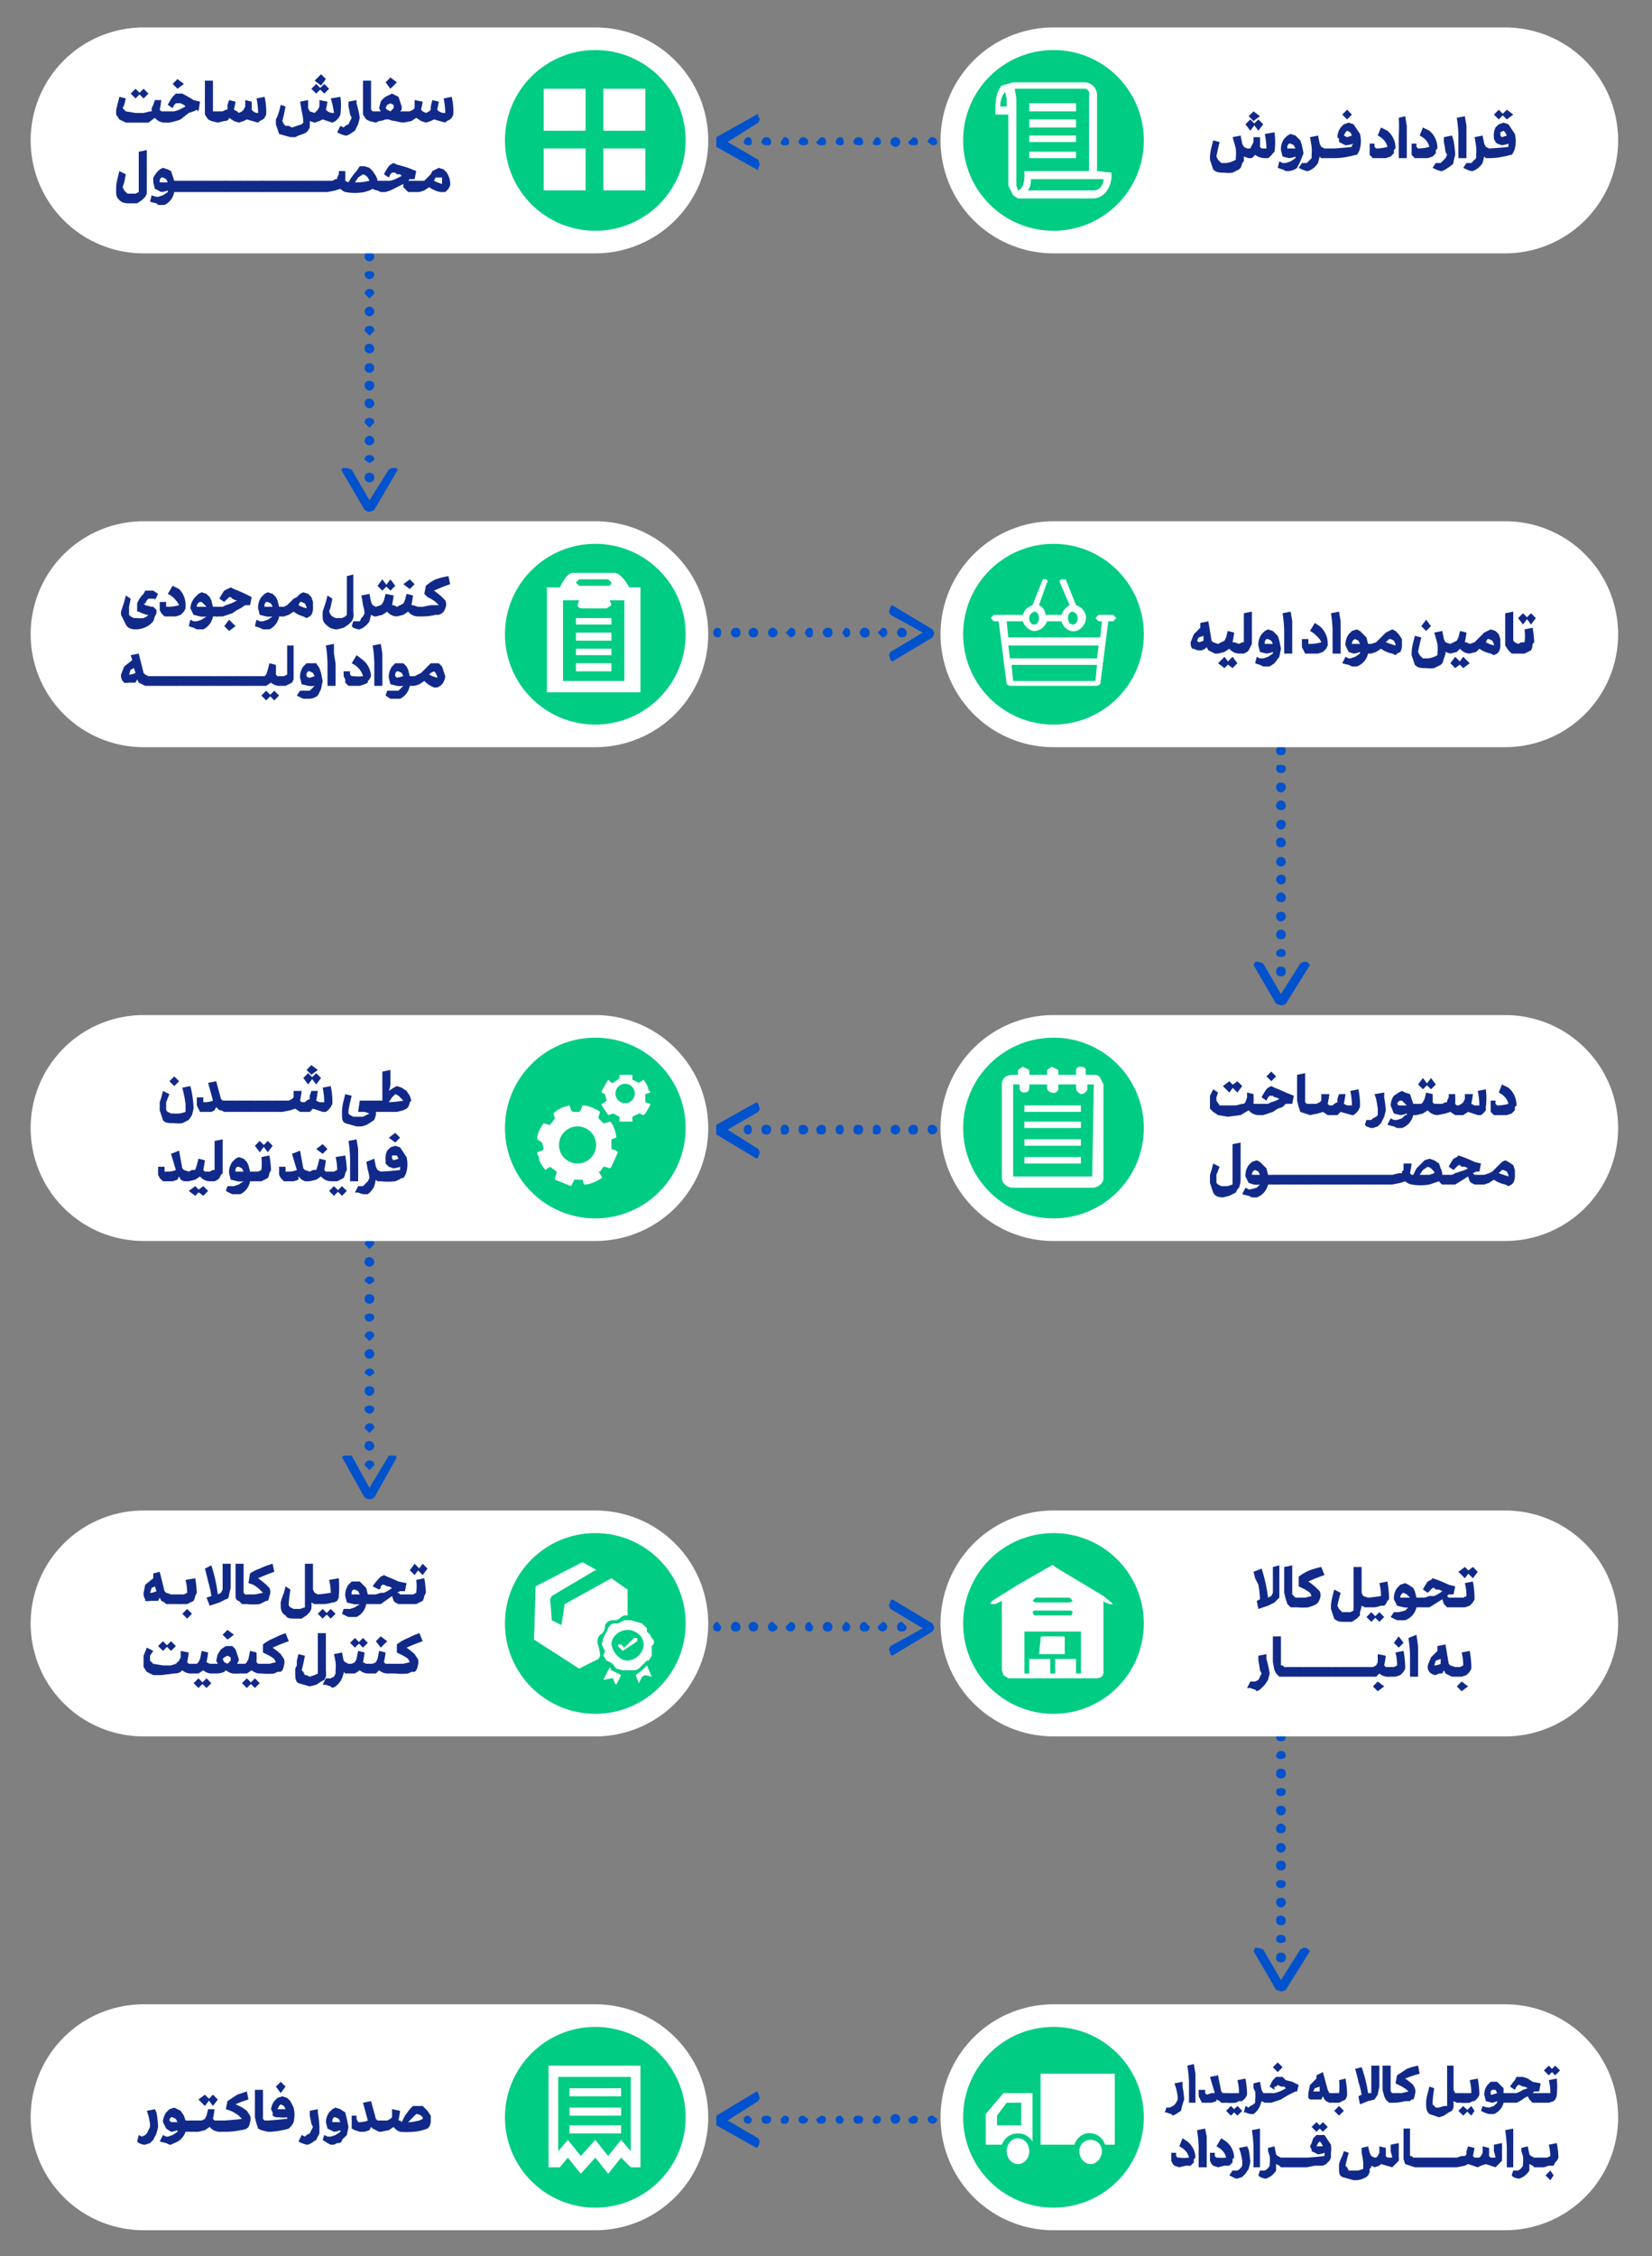 <svg xmlns="http://www.w3.org/2000/svg" xmlns:xlink="http://www.w3.org/1999/xlink" xml:space="preserve" x="0" y="0" version="1.1" viewBox="0 0 10240 13980">
  <rect x="0" y="0" width="10240" height="13980" fill="#808080" stroke="none"/>
  <path d="M2320 2960c0 20-20 30-30 30s-30-10-30-30 10-30 30-30 30 10 30 30zm0-110-30 20-30-20c0-20 10-30 30-30s30 10 30 30zm0-120c0 20-20 30-30 30s-30-10-30-30c0-10 10-30 30-30s30 20 30 30zm0-110-30 30-30-30c0-20 10-30 30-30s30 10 30 30zm0-120c0 20-20 30-30 30s-30-10-30-30 10-30 30-30 30 20 30 30zm0-110c0 20-20 30-30 30s-30-10-30-30 10-30 30-30 30 10 30 30" fill="#0052cc"/>
  <circle fill="#0052cc" cx="2290" cy="2280" r="30"/>
  <path d="M2320 2160c0 20-20 30-30 30s-30-10-30-30 10-30 30-30 30 20 30 30zm0-110-30 30-30-30c0-20 10-30 30-30s30 10 30 30zm0-120c0 20-20 30-30 30s-30-10-30-30c0-10 10-30 30-30s30 20 30 30zm0-110-30 30-30-30c0-10 10-30 30-30s30 10 30 30zm0-120c0 20-20 30-30 30s-30-10-30-30c0-10 10-20 30-20s30 10 30 20zm0-110c0 20-20 30-30 30s-30-10-30-30 10-30 30-30 30 20 30 30zm0 7490-30 30-30-30c0-10 10-30 30-30s30 10 30 30zm0-120c0 20-20 30-30 30s-30-10-30-30 10-30 30-30 30 20 30 30zm0-110-30 30-30-30c0-10 10-30 30-30s30 10 30 30zm0-120c0 20-20 30-30 30s-30-10-30-30c0-10 10-20 30-20s30 10 30 20zm0-110c0 20-20 30-30 30s-30-10-30-30 10-30 30-30 30 10 30 30zm0-110-30 20-30-20c0-10 10-30 30-30s30 10 30 30" fill="#0052cc"/>
  <circle fill="#0052cc" cx="2290" cy="8390" r="30"/>
  <path d="m2320 8280-30 30-30-30c0-10 10-30 30-30s30 10 30 30zm0-120c0 20-20 30-30 30s-30-10-30-30c0-10 10-20 30-20s30 10 30 20zm0-110c0 20-20 30-30 30s-30-10-30-30 10-30 30-30 30 10 30 30zm0-110-30 20-30-20c0-10 10-30 30-30s30 10 30 30zm0-120c0 20-20 30-30 30s-30-10-30-30 10-30 30-30 30 20 30 30zm0-110-30 30-30-30c0-10 10-30 30-30s30 10 30 30zm5650-1690c0 20-10 30-30 30s-30-10-30-30 10-30 30-30 30 10 30 30zm0-110c0 10-10 20-30 20s-30-10-30-20 10-30 30-30 30 10 30 30zm0-120c0 20-10 30-30 30s-30-10-30-30c0-10 10-30 30-30s30 20 30 30zm0-110c0 10-10 30-30 30s-30-20-30-30c0-20 10-30 30-30s30 10 30 30zm0-120c0 20-10 30-30 30s-30-10-30-30c0-10 10-30 30-30s30 20 30 30zm0-110c0 20-10 30-30 30s-30-20-30-30 10-30 30-30 30 10 30 30" fill="#0052cc"/>
  <circle fill="#0052cc" cx="7940" cy="5340" r="30"/>
  <path d="M7970 5220c0 20-10 30-30 30s-30-10-30-30 10-30 30-30 30 20 30 30zm0-110c0 10-10 30-30 30s-30-20-30-30 10-30 30-30 30 10 30 30zm0-120c0 20-10 30-30 30s-30-10-30-30c0-10 10-30 30-30s30 20 30 30zm0-110c0 10-10 30-30 30s-30-20-30-30c0-20 10-30 30-30s30 10 30 30zm0-120c0 20-10 30-30 30s-30-10-30-30 10-20 30-20 30 10 30 20zm0-110c0 20-10 30-30 30s-30-10-30-30c0-10 10-30 30-30s30 20 30 30zm0 7480c0 20-10 30-30 30s-30-10-30-30 10-30 30-30 30 10 30 30zm0-110c0 10-10 20-30 20s-30-10-30-20c0-20 10-30 30-30s30 10 30 30zm0-120c0 20-10 30-30 30s-30-10-30-30 10-30 30-30 30 20 30 30zm0-110c0 10-10 30-30 30s-30-20-30-30c0-20 10-30 30-30s30 10 30 30zm0-120c0 20-10 30-30 30s-30-10-30-30c0-10 10-20 30-20s30 10 30 20zm0-110c0 20-10 30-30 30s-30-10-30-30 10-30 30-30 30 10 30 30" fill="#0052cc"/>
  <circle fill="#0052cc" cx="7940" cy="11450" r="30"/>
  <path d="M7970 11330c0 20-10 30-30 30s-30-10-30-30c0-10 10-30 30-30s30 20 30 30zm0-110c0 10-10 30-30 30s-30-20-30-30c0-20 10-30 30-30s30 10 30 30zm0-120c0 20-10 30-30 30s-30-10-30-30c0-10 10-20 30-20s30 10 30 20zm0-110c0 20-10 30-30 30s-30-10-30-30 10-30 30-30 30 10 30 30zm0-110c0 10-10 20-30 20s-30-10-30-20 10-30 30-30 30 10 30 30zm0-120c0 20-10 30-30 30s-30-10-30-30c0-10 10-30 30-30s30 20 30 30zM4860 850c20 0 30 10 30 30s-10 20-30 20l-20-20 20-30zm-110 0c20 0 30 10 30 30s-10 20-30 20-30-10-30-20 10-30 30-30zm-110 0c10 0 20 10 20 30s-10 20-20 20c-20 0-30-10-30-20s10-30 30-30zm1140 0c10 0 30 10 30 30s-20 20-30 20l-30-20c0-10 10-30 30-30zm-120 0c20 0 30 10 30 30s-10 20-30 20-30-10-30-20l30-30" fill="#0052cc"/>
  <circle fill="#0052cc" cx="5550" cy="880" r="30"/>
  <path d="M5430 850c20 0 30 10 30 30s-10 20-30 20-20-10-20-20l20-30zm-110 0c20 0 30 10 30 30s-10 20-30 20-30-10-30-20 10-30 30-30zm-110 0c10 0 20 10 20 30s-10 20-20 20c-20 0-30-10-30-20s10-30 30-30zm-120 0c20 0 30 10 30 30s-10 20-30 20-30-10-30-20l30-30zm-110 0c10 0 30 10 30 30s-20 20-30 20c-20 0-30-10-30-20s10-30 30-30zm-120 0c20 0 30 10 30 30s-10 20-30 20-20-10-20-20l20-30zm0 6120c20 0 30 10 30 30s-10 30-30 30c-10 0-20-10-20-30s10-30 20-30zm-110 0c20 0 30 10 30 30s-10 30-30 30-30-10-30-30 10-30 30-30zm-110 0c10 0 20 10 20 30s-10 30-20 30c-20 0-30-10-30-30s10-30 30-30zm1140 0c10 0 30 10 30 30s-20 30-30 30-30-10-30-30 10-30 30-30zm-120 0c20 0 30 10 30 30s-10 30-30 30-30-10-30-30 20-30 30-30" fill="#0052cc"/>
  <circle fill="#0052cc" cx="5550" cy="7000" r="30"/>
  <path d="M5430 6970c20 0 30 10 30 30s-10 30-30 30-20-10-20-30 10-30 20-30zm-110 0c20 0 30 10 30 30s-10 30-30 30-30-10-30-30 10-30 30-30zm-110 0c10 0 20 10 20 30s-10 30-20 30c-20 0-30-10-30-30s10-30 30-30zm-120 0c20 0 30 10 30 30s-10 30-30 30-30-10-30-30 20-30 30-30zm-110 0c10 0 30 10 30 30s-20 30-30 30c-20 0-30-10-30-30s10-30 30-30zm-120 0c20 0 30 10 30 30s-10 30-30 30-20-10-20-30 10-30 20-30zm0 6140c20 0 30 10 30 20 0 20-10 30-30 30-10 0-20-10-20-30l20-20zm-110 0c20 0 30 10 30 20 0 20-10 30-30 30s-30-10-30-30c0-10 10-20 30-20zm-110 0 20 20c0 20-10 30-20 30-20 0-30-10-30-30 0-10 10-20 30-20zm1140 0 30 20c0 20-20 30-30 30s-30-10-30-30c0-10 10-20 30-20zm-120 0c20 0 30 10 30 20 0 20-10 30-30 30s-30-10-30-30l30-20" fill="#0052cc"/>
  <circle fill="#0052cc" cx="5550" cy="13130" r="30"/>
  <path d="M5430 13110c20 0 30 10 30 20 0 20-10 30-30 30s-20-10-20-30l20-20zm-110 0c20 0 30 10 30 20 0 20-10 30-30 30s-30-10-30-30c0-10 10-20 30-20zm-110 0 20 20c0 20-10 30-20 30-20 0-30-10-30-30 0-10 10-20 30-20zm-120 0c20 0 30 10 30 20 0 20-10 30-30 30s-30-10-30-30l30-20zm-110 0 30 20c0 20-20 30-30 30-20 0-30-10-30-30 0-10 10-20 30-20zm-120 0c20 0 30 10 30 20 0 20-10 30-30 30s-20-10-20-30l20-20zm500-9220c-20 0-30 20-30 30s10 30 30 30 30-10 30-30-20-30-30-30zm110 0-30 30 30 30c10 0 30-10 30-30s-10-30-30-30zm120 0c-20 0-30 20-30 30s10 30 30 30 30-10 30-30-20-30-30-30zm-1140 0c-20 0-30 20-30 30s10 30 30 30c10 0 20-10 20-30s-10-30-20-30zm110 0c-20 0-30 20-30 30s10 30 30 30 30-10 30-30-10-30-30-30" fill="#0052cc"/>
  <circle fill="#0052cc" cx="4670" cy="3920" r="30"/>
  <path d="M4790 3890c-20 0-30 20-30 30s10 30 30 30c10 0 30-10 30-30s-20-30-30-30zm110 0-30 30 30 30c10 0 30-10 30-30s-10-30-30-30zm120 0c-20 0-30 20-30 30s10 30 30 30c10 0 20-10 20-30s-10-30-20-30zm110 0c-20 0-30 20-30 30s10 30 30 30 30-10 30-30-10-30-30-30zm110 0-20 30 20 30c20 0 30-10 30-30s-10-30-30-30zm120 0c-20 0-30 20-30 30s10 30 30 30c10 0 30-10 30-30s-20-30-30-30zm0 6160c-20 0-30 20-30 30 0 20 10 30 30 30s30-10 30-30l-30-30zm110 0-30 30c0 20 20 30 30 30s30-10 30-30c0-10-10-30-30-30zm120 0c-20 0-30 20-30 30 0 20 10 30 30 30s30-10 30-30l-30-30zm-1140 0c-20 0-30 20-30 30 0 20 10 30 30 30 10 0 20-10 20-30l-20-30zm110 0c-20 0-30 20-30 30 0 20 10 30 30 30s30-10 30-30c0-10-10-30-30-30" fill="#0052cc"/>
  <circle fill="#0052cc" cx="4670" cy="10080" r="30"/>
  <path d="M4790 10050c-20 0-30 20-30 30 0 20 10 30 30 30 10 0 30-10 30-30l-30-30zm110 0-30 30c0 20 20 30 30 30s30-10 30-30c0-10-10-30-30-30zm120 0c-20 0-30 20-30 30 0 20 10 30 30 30 10 0 20-10 20-30l-20-30zm110 0c-20 0-30 20-30 30 0 20 10 30 30 30s30-10 30-30c0-10-10-30-30-30zm110 0-20 30c0 20 10 30 20 30 20 0 30-10 30-30 0-10-10-30-30-30zm120 0c-20 0-30 20-30 30 0 20 10 30 30 30 10 0 30-10 30-30l-30-30" fill="#0052cc"/>
  <path d="M9330 170H6530a700 700 0 10 0 1400h2800a700 700 0 10 0-1400" fill="#fff"/>
  <circle fill="#00cc83" cx="6530" cy="870" r="560"/>
  <path d="M890 170h2800a700 700 0 11 0 1400H890a700 700 0 11 0-1400" fill="#fff"/>
  <circle fill="#00cc83" cx="3690" cy="870" r="560"/>
  <path d="M9330 6290H6530a700 700 0 10 0 1400h2800a700 700 0 10 0-1400" fill="#fff"/>
  <circle fill="#00cc83" cx="6530" cy="6990" r="560"/>
  <path d="M890 6290h2800a700 700 0 11 0 1400H890a700 700 0 11 0-1400" fill="#fff"/>
  <circle fill="#00cc83" cx="3690" cy="6990" r="560"/>
  <path d="M890 3230h2800a700 700 0 11 0 1400H890a700 700 0 11 0-1400" fill="#fff"/>
  <circle fill="#00cc83" cx="3690" cy="3930" r="560"/>
  <path d="M9330 3230H6530a700 700 0 10 0 1400h2800a700 700 0 10 0-1400" fill="#fff"/>
  <circle fill="#00cc83" cx="6530" cy="3930" r="560"/>
  <path d="M890 9360h2800a700 700 0 11 0 1400H890a700 700 0 11 0-1400" fill="#fff"/>
  <circle fill="#00cc83" cx="3690" cy="10060" r="560"/>
  <path d="M9330 9360H6530a700 700 0 10 0 1400h2800a700 700 0 10 0-1400" fill="#fff"/>
  <circle fill="#00cc83" cx="6530" cy="10060" r="560"/>
  <path d="M890 12420h2800a700 700 0 11 0 1400H890a700 700 0 11 0-1400" fill="#fff"/>
  <circle fill="#00cc83" cx="3690" cy="13120" r="560"/>
  <path d="M9330 12420H6530a700 700 0 10 0 1400h2800a700 700 0 10 0-1400" fill="#fff"/>
  <circle fill="#00cc83" cx="6530" cy="13120" r="560"/>
  <path d="M6800 1060V590c0-40-30-80-80-80h-440l-70 20c-30 30-40 80-40 150v30h80v440l30 60 30 20h460c90 0 120-90 120-140v-20l-90-10" fill="#fff"/>
  <path d="M6780 1180h-410c20-20 20-50 20-70h450c0 30-20 70-60 70" fill="#00cc83"/>
  <path d="M6350 1090c0 70-30 90-40 90l-10-30V610l-10-60h430a30 30 0 01 30 40v470h-400v30" fill="#00cc83"/>
  <path d="M6380 640h290v50h-290v-50zm0 100h290v50h-290v-50zm0 100h290v40h-290v-40zm0 100h290v40h-290v-40" fill="#fff"/>
  <path d="M6200 660c0-50 20-80 30-90l10 40v50h-40" fill="#00cc83"/>
  <path d="M3370 550h260v260h-260zm370 0h260v260h-260zm-370 370h260v260h-260zm370 0h260v260h-260" fill="#fff"/>
  <defs>
    <path d="M6140 3590h790v670h-790" id="a"/>
  </defs>
  <clipPath id="b">
    <use xlink:href="#a" overflow="visible"/>
  </clipPath>
  <g clip-path="url(#b)">
    <path d="m6280 4220-10-100h530l-10 100h-510zm-30-220h560l-10 80h-540l-10-80zm160-210c20 0 30 20 30 40s-10 40-30 40-30-20-30-40 10-30 30-40zm240 0c20 10 30 20 30 40s-10 40-30 40-30-20-30-40 10-40 30-40zm250 20h-90l-20 20 20 20h20l-10 100h-570l-10-100h100c10 30 40 60 70 60 40 0 70-30 80-60h90c10 40 50 70 90 60s70-60 60-100c-10-30-30-50-60-60l-60-150c0-10-10-20-30-10s-10 10-10 20l60 140c-20 10-40 30-50 60h-100c0-30-20-50-40-60l50-140c10-10 0-20-10-20-10-10-20 0-20 10l-60 150c-30 10-50 30-60 60h-180l-20 20 20 20h30l50 390 20 10h540l20-10 50-390h30l20-20-20-20" fill="#fff"/>
  </g>
  <path d="M6920 12850h-470v440h210c20-60 80-90 140-60 20 10 40 30 50 60h60v-440h10zm-740 260 60-80h90v140h-150v-60zm130 110c40 0 70 20 90 50v-300h-180l-110 130v190h100c20-50 60-70 100-70" fill="#fff"/>
  <ellipse fill="#fff" cx="6310" cy="13330" rx="70" ry="80"/>
  <path d="M6830 13330c0 40-30 80-70 80s-70-40-70-80 30-70 70-70 70 30 70 70zm-2860 100v-630h-570v630h70l50-60 80 100 90-100 80 100 80-100 60 60h60zm-120-170-80 100-80-100-90 100-80-100-60 70v-460h450v460l-60-70" fill="#fff"/>
  <path d="M3530 12940h320v50h-320zm0 120h320v50h-320zm0 110h320v50h-320zm370-9530c-20-40-60-90-90-90h-260c-30 0-60 50-80 90h-80v650h580v-650h-70zm-310-50h180l20 20a20 20 0 01-20 20h-180l-20-20 20-20zm280 630h-380v-500h100l-10 30c0 10 10 20 30 20h150l30-20-10-30h90v500" fill="#fff"/>
  <path d="M3570 3830h220v40h-220v-40zm0 90h220v50h-220v-50zm0 100h220v40h-220v-40zm0 90h220v50h-220v-50" fill="#fff"/>
  <path d="m7700 890 10 20 20 10h20l10-20 10-20v-30h40a740 740 0 01 0 60l10 10h30a480 480 0 00-10-90l60-10a430 430 0 01 0 120l-10 10a110 110 0 01-30 30h-10c-20 0-40 0-70-20l-20 20h-20l-30-10a240 240 0 01 0 30l-10 10a120 120 0 01-10 30l-10 10-20 10-20 10a190 190 0 01-50 0c-30 0-50 0-70-20l-20-60v-20a320 320 0 01 10-60l10-40 40 10a1410 1410 0 00-20 90l10 20 10 10 10 10h30a150 150 0 00 60-20s0-10 0-10a290 290 0 00 0-60 1300 1300 0 00-20-70l50-10 10 50zm80-120-30 40-30-40 30-30 30 30zm30-50-40 30-30-30 30-30 40 30zm20 50-30 40-30-40 30-30 30 30zm100 230 20 10h20l30-10 30-20v-10a140 140 0 01-40 10l-40-10-10-40a110 110 0 01 20-70l20-20 20-10 30 10 30 30 10 30 10 50-20 50-20 40a90 90 0 01-60 20h-10l-20-10a440 440 0 01-30-10l10-40zm60-80h40l-10-20-20-10h-10a30 30 0 00-10 30s10 0 10 0zm220 60h-20l-10-10-10 40a130 130 0 01-40 40l-20 10h-10a250 250 0 01-30-10l-20-10 20-30h30l20-20 10-10v-20a240 240 0 00 0-50 790 790 0 00-10-60l50-10 10 50 10 20 20 10v60" fill="#112a89"/>
  <path d="M8270 920v60h-60l-10-30 10-30h60" fill="#112a89"/>
  <path d="M8390 890a170 170 0 01-50 10l-20-10-20-10v-20l-10-10a110 110 0 01 20-60l20-20 30-10 30 10 20 30 20 30a190 190 0 01 0 90 100 100 0 01-20 40h-10a230 230 0 01-40 10 420 420 0 01-90 10l-10-30 10-30a1720 1720 0 00 110-10v-10l10-10zm-10-180-30 30-30-30 30-30 30 30zm-30 100-10 10-10 20 20 10 30-10-10-20-20-10zm250 0a140 140 0 01 50 110l-10 10v20l-10 10-10 10-30 10h-80l-20-20v-70h30v20l10 10h10a270 270 0 00 60-10 100 100 0 00-20-40 130 130 0 00-40-30l20-50 40 20zm110-90 10 60v200h-50V840a790 790 0 00 0-110l40-10zm150 90a140 140 0 01 50 110l-10 10v20l-10 10-10 10-30 10h-80l-20-20v-70h30v20l10 10h10a270 270 0 00 60-10 100 100 0 00-20-40 130 130 0 00-40-30l20-50 40 20zm150 60a660 660 0 01 10 90l-10 40c0 20-10 20-20 30l-30 20-20 10h-10a250 250 0 01-30-10l-20-10 20-30h30l20-20 10-10 10-20-10-20a860 860 0 00-10-60v-30l50-10 10 30zm70-150 10 60v200h-50V840a790 790 0 00-10-110l50-10zm150 260h-20l-10-10-10 40a130 130 0 01-40 40l-20 10h-10a250 250 0 01-30-10l-20-10 20-30h30l20-20 10-10v-20a240 240 0 00 0-50 790 790 0 00-10-60l50-10 10 50 10 20 20 10v60" fill="#112a89"/>
  <path d="M9350 890a170 170 0 01-40 10l-30-10-10-10-10-20v-10a110 110 0 01 10-60l20-20 30-10 30 10 20 30 20 30a190 190 0 01 0 90 100 100 0 01-20 40h-10a230 230 0 01-40 10 420 420 0 01-90 10l-10-30 10-30a1720 1720 0 00 120-10v-20zm-30-180-30 30-30-30 30-30 30 30zm0 100-20 10v20l10 10 30-10-10-20-10-10zm60-100-40 30-30-30 30-30 40 30zM7550 4050h-20l-20-10-20-10-10-20-10 10-20 10h-20a70 70 0 01-30-10h-10a60 60 0 01-10-30v-10l20-50 40-40v-30l50-10 20 120 10 10 30 10v60zm-130-80 10 10a120 120 0 00 30-10v-30l-30 10-10 20" fill="#112a89"/>
  <path d="m7550 3990 20-10 20-10 10-20 10-40 40 10a650 650 0 01-10 60h10l30 10v60a80 80 0 01-60-30l-30 20-40 10-10-30 10-30zm70 120-30 30-40-30 40-40 30 40zm50 0-30 30-40-30 40-40 30 40" fill="#112a89"/>
  <path d="m7680 4050-10-30 10-30 20-10h10v-180l50-10v200l-10 20-10 20-10 10-20 10h-30zm110 20 20 10h20l30-10 30-20v-10a140 140 0 01-40 10l-40-10-10-40a110 110 0 01 20-70l20-20 20-10 30 10 30 30 10 30 10 50-10 50-30 40-30 20h-40l-20-10a440 440 0 01-30-10l10-40zm60-80h40l-10-20-20-10h-10a30 30 0 00-10 30s10 0 10 0zm150-200 10 60v200h-50v-140a790 790 0 00-10-110l50-10zm180 90a140 140 0 01 50 110v10l-10 20-10 10-10 10-30 10h-80l-10-20-10-20v-50h40v30h20a270 270 0 00 60-10 100 100 0 00-30-40 130 130 0 00-40-30l30-50 30 20zm120-90 10 60v200h-50v-140a790 790 0 00-10-110l50-10zm40 280 20 10h10l30-10 30-20v-10a140 140 0 01-40 10l-30-10-20-40a110 110 0 01 20-70l20-20 30-10 20 10 20 20 20 20 10 40h20v60h-20a110 110 0 01-70 80h-30l-20-10a440 440 0 01-40-10l20-40zm60-80h30l-10-20-20-10a30 30 0 00-20 30h20" fill="#112a89"/>
  <path d="m8500 3990 30-10 20-20 20-20 20-20 20-10 20-10 20 10 20 20 20 30v30a90 90 0 01-10 50l-20 10-10 10-20-10a180 180 0 01-70-30l-30 20-30 10-10-30 10-30zm120-30h-10l-20 20 30 10 30 10v-10l-10-20-20-10zm310 160-20 10-20 10a190 190 0 01-50 0c-30 0-50 0-70-20l-20-60v-20a320 320 0 01 10-60l10-40 40 10a1410 1410 0 00-20 90l10 20 10 10 10 10h30a150 150 0 00 60-20s0-10 0-10a290 290 0 00 0-60 1300 1300 0 00-20-70l50-10 10 50 10 20 30 10v60l-30-10v10a240 240 0 01-10 30 120 120 0 01-10 30l-10 10zm-60-240-30 30-30-30 30-40 30 40" fill="#112a89"/>
  <path d="m8990 3990 20-10 20-10 10-20 10-40 40 10a650 650 0 01-10 60h10l20 10v60a80 80 0 01-60-30l-20 20-40 10-10-30 10-30zm70 120-40 30-30-30 30-40 40 40zm50 0-40 30-30-30 30-40 40 40" fill="#112a89"/>
  <path d="m9110 3990 30-10 20-20 20-20 20-20 20-10 20-10 30 10 20 20 10 30v30a90 90 0 01-10 50l-10 10-20 10-20-10a180 180 0 01-70-30l-20 20-40 10-10-30 10-30zm120-30h-10l-10 20 20 10 30 10v-10l-10-20-20-10zm180 90h-40l-20-20-20-30v-200l50-10v180l10 10c10 0 0 0 0 0l20 10v60" fill="#112a89"/>
  <path d="m9410 3990 20-10h20a320 320 0 00 0-80l50-10a650 650 0 01 10 90l-10 10a80 80 0 01-10 40l-20 10-20 10h-40l-10-30 10-30zm60-160-30 40-30-40 30-30 30 30zm50 0-30 40-30-40 30-30 30 30zM7610 6920l-60-10-30-20-20-20v-80l20-40 30 20-10 30v20l20 30h100l40-10h10l10-10 10-30v-30l40 10a650 650 0 01 0 60h30v70a80 80 0 01-60-30l-50 30-80 10zm40-190-30 40-40-40 40-30 30 30zm50 0-30 40-40-40 40-30 30 30" fill="#112a89"/>
  <path d="M7830 6840h30l20-10a220 220 0 00 50-20l-20-10h-10l-10-10h-20l-10 10-10 20-30-20a320 320 0 01 30-50l10-10 20-10 20 10a910 910 0 01 70 30l50 20-10 50h-40l-20 20-30 10-30 20-30 10-30 10h-30l-10-30 10-40h30zm80-170-30 30-30-30 30-30 30 30zm210 240-30-10-30-10-10-30-10-40v-160l50-10v180l10 10h20v70" fill="#112a89"/>
  <path d="m8120 6910-10-30 10-40h40l20-10 10-10v-40h50a730 730 0 01-10 60l10 10h20l10-10 20-10v-20l10-30h40a740 740 0 01-10 60l20 10h30a480 480 0 00-10-90l50-10a430 430 0 01 10 110l-10 20a110 110 0 01-30 30h-10l-70-20-20 20h-60l-30-20-30 10-50 10zm460-110a660 660 0 01 10 80l-10 40-20 40-20 20-30 10h-10a250 250 0 01-30-10l-10-10 10-30h30l10-10 20-10 10-10v-40a860 860 0 00-10-60l-10-30 60-10v30zm40 130 20 10h20l30-10 20-20h10v-10a140 140 0 01-40 10l-40-10-20-50a110 110 0 01 20-60l30-20 20-10 20 10 30 10 10 30 10 30h20v70h-20a110 110 0 01-70 80h-30l-20-10a440 440 0 01-40-10l20-40zm60-80h40l-20-20-10-10h-10a30 30 0 00-20 20l10 10h10" fill="#112a89"/>
  <path d="M8780 6840h30l10-10 10-20 10-40 40 10a650 650 0 01 0 50l10 10h20v70a80 80 0 01-60-30l-30 20-40 10-10-30 10-40zm70-120-30 30-30-30 30-40 30 40zm50 0-30 30-30-30 30-40 30 40" fill="#112a89"/>
  <path d="m8910 6910-10-30 10-40h30l20-10h10v-10l10-20v-20h40a730 730 0 01 0 60l10 10h10l20-10 10-10 10-20v-30h50a740 740 0 01-10 60l20 10h30a480 480 0 00-10-90l50-10a430 430 0 01 0 110v20a110 110 0 01-30 30h-20l-60-20-30 20h-50l-30-20-30 10-50 10zm440-170a140 140 0 01 50 110l-10 10v20l-10 10-10 10-30 10h-80l-20-20v-70h30v20l10 10h10a270 270 0 00 60-10 100 100 0 00-20-40 130 130 0 00-40-30l20-50 40 20zm-1710 350 50-10v230a160 160 0 01-10 50l-10 10-10 20-40 20-40 10c-30 0-50-10-60-30l-20-60v-50l10-30 10-40 40 20-20 50v50l10 10 20 10h40l30-10v-250zm80 270 20 10h10l40-10 20-20a140 140 0 01-40 0l-30-10-20-40a110 110 0 01 20-70l20-20 30-10 20 10 20 20 20 20 10 40h20v60h-20a110 110 0 01-70 80h-30l-20-10a440 440 0 01-40-10l20-40zm60-80h30l-10-20-20-10a30 30 0 00-20 30h20" fill="#112a89"/>
  <path d="M7940 7280v60h-60l-10-30 10-30h60" fill="#112a89"/>
  <path d="M8000 7280v60h-60l-10-30 10-30h60" fill="#112a89"/>
  <path d="M8060 7280v60h-60l-10-30 10-30h60" fill="#112a89"/>
  <path d="M8110 7280v60h-50l-10-30 10-30h50" fill="#112a89"/>
  <path d="M8170 7280v60h-60l-10-30 10-30h60" fill="#112a89"/>
  <path d="M8230 7280v60h-60l-10-30 10-30h60" fill="#112a89"/>
  <path d="M8290 7280v60h-60l-10-30 10-30h60" fill="#112a89"/>
  <path d="M8340 7280v60h-50l-10-30 10-30h50" fill="#112a89"/>
  <path d="M8400 7280v60h-60l-10-30 10-30h60" fill="#112a89"/>
  <path d="M8460 7280v60h-60l-10-30 10-30h60" fill="#112a89"/>
  <path d="M8520 7280v60h-60l-10-30 10-30h60" fill="#112a89"/>
  <path d="M8570 7280v60h-50l-10-30 10-30h50" fill="#112a89"/>
  <path d="M8630 7280v60h-60l-10-30 10-30h60" fill="#112a89"/>
  <path d="m8630 7280 40-10h20v-10l10-10v-40h50a770 770 0 01-10 60l10 10h10l20-40 30-30 20-20 30-10 30 10 30 20 10 30a80 80 0 01 10 40h20v60a160 160 0 01-20 0 60 60 0 01-20-20l-30 10-30 10a330 330 0 01-110 0 80 80 0 01-40-20l-30 10-50 10-10-30 10-30zm220-50-30 20-20 30h60l30-10v-10l-10-10a60 60 0 00-30-20" fill="#112a89"/>
  <path d="m9000 7280 20-10 30-10a240 240 0 00 50-20l-20-10h-20l-10-10h-10l-10 10-10 10-10 10-30-20a320 320 0 01 30-50l20-10 10-10 30 10a1000 1000 0 01 70 30l40 10-10 50h-20l-20 10 10 10h60v60h-60l-20-10-10-10-10-30a3520 3520 0 01-80 50h-60l-10-30 10-30h40" fill="#112a89"/>
  <path d="m9200 7280 30-10 20-10 20-20 20-20 20-20 20-10 20 10 30 20 10 30v30a90 90 0 01-10 50l-10 10-20 10-20-10a180 180 0 01-70-30l-30 20-30 10-10-30 10-30zm120-30h-10l-20 20 30 10 30 10v-10l-10-20-20-10zM7930 9860v40l-30 30-40 20-60 20-10-50 20-10a570 570 0 00-10-90l-20-40-10-40 50-20a930 930 0 01 40 180l20-10 10-20v-160l40-10v160zm110 100h-40l-20-20-10-30-10-40v-160l50-10v180l10 10 10 10h10v60" fill="#112a89"/>
  <path d="M8040 9900h50l40-10-10-20a250 250 0 00-50-30l-20-10v-60a280 280 0 01 70-40 520 520 0 01 70-20l20 50a1180 1180 0 00-100 40 460 460 0 01 50 40l20 20a60 60 0 01 0 50 80 80 0 01-10 20l-10 10-20 10-30 10a360 360 0 01-70 0l-10-30 10-30zm300 90h30l20-10v-270h50v160l10 20 30 10v60h-20l-20-10a220 220 0 01-10 40v20l-20 20-30 20h-50c-20 0-40 0-60-20l-20-60v-20a320 320 0 01 10-60l10-40 40 20a1410 1410 0 00-20 80l10 20 10 10 10 10h20" fill="#112a89"/>
  <path d="m8480 9960-10-30 10-30a1180 1180 0 00 80-10 320 320 0 00-10-80l50-10a650 650 0 01 10 110l-10 10-10 20-10 10h-20a190 190 0 01-40 10h-40zm50 60-30 30-30-30 30-30 30 30zm50 0-30 30-30-30 30-30 30 30zm60-30h30l40-10 20-20h10a140 140 0 01-40 0l-40-10-20-40a110 110 0 01 20-70l20-20 30-10 20 10 30 20 10 20 10 40h20v60h-20a110 110 0 01-70 80h-50a440 440 0 01-40-20l20-30zm60-90h40l-20-20-20-10a30 30 0 00-20 30h20" fill="#112a89"/>
  <path d="m8830 9900 30-10h30a240 240 0 00 50-30l-20-10h-20l-10-10h-10l-10 10-10 10-10 10-30-20a320 320 0 01 30-50l20-10 10-10 30 10a1000 1000 0 01 70 30l40 10-10 50h-30l-10 10 10 10h60v60h-70l-10-10-10-10-10-30a3520 3520 0 01-80 50h-60l-10-30 10-30h30" fill="#112a89"/>
  <path d="M9040 9900h30l20-10a320 320 0 00-10-80l50-10a650 650 0 01 10 90v20a80 80 0 01-20 30l-10 10-30 10h-40l-10-30 10-30zm70-160-30 40-40-40 40-30 30 30zm50 0-30 40-40-40 40-30 30 30zm-1310 540a660 660 0 01 20 90l-10 40-20 30-30 30-20 10-10-10a250 250 0 01-30-10h-20l20-40h30l20-10 10-20 10-20-10-20a860 860 0 00-10-60v-30l50-10v30zm120 110h-40l-20-20-10-20-10-50v-160h50v180h10l10 10h10v60" fill="#112a89"/>
  <path d="M8030 10330v60h-60l-10-30 10-30h60" fill="#112a89"/>
  <path d="M8080 10330v60h-50l-10-30 10-30h50" fill="#112a89"/>
  <path d="M8140 10330v60h-60l-10-30 10-30h60" fill="#112a89"/>
  <path d="M8200 10330v60h-60l-10-30 10-30h60" fill="#112a89"/>
  <path d="M8260 10330v60h-60l-10-30 10-30h60" fill="#112a89"/>
  <path d="M8310 10330v60h-50l-10-30 10-30h50" fill="#112a89"/>
  <path d="M8370 10330v60h-60l-10-30 10-30h60" fill="#112a89"/>
  <path d="M8430 10330v60h-60l-10-30 10-30h60" fill="#112a89"/>
  <path d="M8490 10330v60h-60l-10-30 10-30h60" fill="#112a89"/>
  <path d="M8490 10330h20l20-10 10-20v-50l50 10a650 650 0 01-10 60l10 10h20v60a80 80 0 01-60-20l-20 20h-40l-10-30 10-30zm90 120-40 30-30-30 30-30 40 30" fill="#112a89"/>
  <path d="M8610 10330h30l20-10a320 320 0 00-10-80l50-10a650 650 0 01 10 90v20a80 80 0 01-20 30l-10 10-30 10h-40l-10-30 10-30zm90-150-30 30-30-30 30-40 30 40zm80-50 10 70v190h-50v-140a790 790 0 00-10-100l50-20zm240 260h-20l-20-10-20-10-10-20-10 20h-20l-20 10a70 70 0 01-30-10l-10-10a60 60 0 01-10-20v-20l20-50 40-40v-30l50-10 20 120 10 10 30 10v60zm-130-70h10a120 120 0 00 30-10v-30l-30 10-10 30" fill="#112a89"/>
  <path d="M9020 10330h30l20-10a320 320 0 00-10-80l50-10a650 650 0 01 10 90v20a80 80 0 01-20 30l-10 10-30 10h-40l-10-30 10-30zm80 120-40 30-30-30 30-30 40 30zm-1770 2480a560 560 0 01 10 80l-10 30-10 40-30 20-20 10-10-10a170 170 0 01-30-10h-10l10-30h20l20-10a70 70 0 00 20-20l10-20v-20a690 690 0 00-10-50l-10-30 50-10v30zm70-140 10 60v180h-40v-130a990 990 0 00-10-100l40-10zm200 240a260 260 0 01-30 0l-10-10-20-10v10l-30 10h-60l-10-20-10-20v-40h40v20l10 10 30-10h20l-30-100 50-10 20 100 10 10h20v60" fill="#112a89"/>
  <path d="m7600 13030-10-30 10-30a1180 1180 0 00 80 0 310 310 0 00-10-80l50-10a550 550 0 01 10 100 70 70 0 01-20 30l-10 10h-20l-20 10a370 370 0 01-60 0zm60 50-30 30-30-30 30-30 30 30zm40 0-30 30-30-30 30-30 30 30zm150-50h-10l-20-10-10 30a120 120 0 01-40 50h-20a170 170 0 01-30-10h-10l10-40 20 10 10-10a70 70 0 00 30-20v-20a200 200 0 00 0-50l-10-20v-30l40-10 10 50 10 20h20v60" fill="#112a89"/>
  <path d="M7880 12970h20a210 210 0 00 70-30l-10-10h-20a240 240 0 00-20-10l-10 10h-10v20l-30-20a290 290 0 01 20-40l20-20h40l20 20 40 10 40 20-10 40h-10l-20 10-20 10a800 800 0 00-50 30l-30 10-30 10h-30l-10-30 10-30h30zm70-160-30 30-30-30 30-30 30 30zm310 220h-20l-20-10-10-10-10-20-10 20h-70l-10-10v-10a70 70 0 01 0-20l10-50 40-40v-20l40-20 30 110 10 20h20v60zm-120-70h40v-30l-30 10-10 20" fill="#112a89"/>
  <path d="M8260 12970h40a310 310 0 00 0-80l40-10a550 550 0 01 10 100 70 70 0 01-10 30l-20 10-20 10h-40l-10-30 10-30zm70 110-30 30-30-30 30-30 30 30zm220-150-10 50-20 30-40 10-50 20-10-50 20-10a560 560 0 00-20-80 1110 1110 0 00-20-80l40-10a810 810 0 01 40 160h20v-170h50v130zm100 100h-40l-20-20-10-20-10-40v-150h50v160l10 10h20v60" fill="#112a89"/>
  <path d="M8650 12970h40l40-10-10-10a240 240 0 00-50-30l-20-10 10-50 30-20 30-20a400 400 0 01 70-20l10 50a860 860 0 00-90 30 440 440 0 01 50 40l10 20a60 60 0 01 0 40 70 70 0 01-10 30h-10l-10 10h-30a360 360 0 01-60 10l-10-30 10-30zm270 90 30-10h20a80 80 0 00 0-20v-230h40v150l10 20h30v60h-20l-20-10v40l-10 20-20 10-30 20-30 10-60-20c-20-20-20-40-20-60v-20a290 290 0 01 10-50l10-40 30 10a1530 1530 0 00-10 80v20l10 10 10 10h20" fill="#112a89"/>
  <path d="m9050 13030-10-30 10-30a1180 1180 0 00 70 0 310 310 0 00-10-80l50-10a550 550 0 01 10 100 70 70 0 01-20 30l-10 10h-10l-20 10a370 370 0 01-60 0zm50 50-30 30-30-30 30-30 30 30zm40 0-20 30-30-30 30-30 20 30zm50-30a100 100 0 00 40 10l30-10 20-20v-10a150 150 0 01-30 10l-40-10-10-40a100 100 0 01 20-60l20-20h40l20 20 20 20v30h30v60h-30a100 100 0 01-60 70h-30a170 170 0 01-30-10l-20-10 10-30zm60-70 30-10-10-20h-20a30 30 0 00-10 10v20h10" fill="#112a89"/>
  <path d="M9370 12970h30a170 170 0 00 40-20l30-10-20-10h-10l-20-10c-10 0 0 0 0 0h-10l-10 10-10 20-30-20a290 290 0 01 30-40l10-20h40l30 10 30 20 50 10-10 50h-30l-10 10h60v60h-60l-10-10-10-10-10-20-20 10a200 200 0 01-50 30h-50l-10-30 10-30h20" fill="#112a89"/>
  <path d="M9560 12970h50a310 310 0 00-10-80l50-10a550 550 0 01 0 100 70 70 0 01-10 30l-10 10-30 10h-40l-10-30 10-30zm70-140-30 30-30-30 30-30 30 30zm40 0-30 30-30-30 30-30 30 30zm-2310 440a130 130 0 01 50 100l-10 10v20l-10 10-10 10h-30l-40 10-30-10-10-10-10-20v-50h30v20l10 10h10a230 230 0 00 60 0 90 90 0 00-20-40 130 130 0 00-40-30l20-50 30 20zm110-80 10 50v190h-50v-130a990 990 0 00-10-100l50-10zm130 80a130 130 0 01 50 100l-10 10v20l-10 10-10 10h-30l-40 10-30-10-10-10-10-20v-50h30v20l10 10h10a230 230 0 00 50 0 90 90 0 00-20-40 130 130 0 00-40-30l30-50 30 20zm140 50a560 560 0 01 10 80l-10 40-20 30-20 20-30 10h-10a170 170 0 01-20-10l-20-10 20-30h30a70 70 0 00 30-30v-30a690 690 0 00-10-50l-10-30 50-10 10 20zm70-130v240h-40v-130a990 990 0 00-10-100l50-10zm130 240-10-10-20-10v40a120 120 0 01-40 40l-20 10h-10a170 170 0 01-30-10l-10-10 10-30h30a70 70 0 00 30-30v-10a200 200 0 00 0-50l-10-30v-20l40-10 10 50 10 10 20 10v60" fill="#112a89"/>
  <path d="M8000 13370v60h-60l-10-30 10-30h60" fill="#112a89"/>
  <path d="M8050 13370v60h-50l-10-30 10-30h50" fill="#112a89"/>
  <path d="M8100 13370v60h-50l-10-30 10-30h50" fill="#112a89"/>
  <path d="M8210 13340a160 160 0 01-40 10l-20-10-20-10v-10l-10-20 10-20 10-30 20-20h50l20 30 20 30a180 180 0 01 0 50v30a110 110 0 01-10 20l-10 10-10 10-20 10h-50l-50 10-10-30 10-30a2140 2140 0 00 110-10v-20zm-20-160-30 30-30-30 30-30 30 30zm-10 90-10 10-10 20h40l-10-20-10-10zm50-90-30 30-30-30 30-30 30 30zm260 160 10 20 20 10h10l10-10 10-20v-40l40 10a610 610 0 01 0 50l10 10h30a390 390 0 00-10-40v-40l50-10a360 360 0 01 0 40v40a150 150 0 01 0 30l-10 10-10 10-10 10-10 10-70-20-10 10-30 10-20-10v10l-10 10v20a130 130 0 01-10 20l-10 10-20 10a150 150 0 01-40 10h-20l-70-20c-20-10-20-30-20-50v-30a290 290 0 01 20-50l10-30 30 10a1530 1530 0 00-20 80l10 10 10 20h60l30-10v-40a550 550 0 00-10-60v-30l40-10 10 40zm280 90-30-10-30-10-10-30v-190h40v170h10l10 10h10v60" fill="#112a89"/>
  <path d="M8820 13370v60h-50l-10-30 10-30h50" fill="#112a89"/>
  <path d="M8870 13370v60h-50l-10-30 10-30h50" fill="#112a89"/>
  <path d="M8930 13370v60h-60l-10-30 10-30h60" fill="#112a89"/>
  <path d="M8980 13370v60h-50l-10-30 10-30h50" fill="#112a89"/>
  <path d="M9030 13370v60h-50l-10-30 10-30h50" fill="#112a89"/>
  <path d="m9030 13430-10-30 10-30 30-10h20l10-10v-20l10-30 40 10a820 820 0 01-10 50l10 10h30l10-10 10-20v-40l40 10a610 610 0 01 0 50l10 10h30a390 390 0 00-10-40v-40l50-10a360 360 0 01 0 40v20a300 300 0 01 0 30v20l-10 10-10 10-10 10-10 10-60-20-30 10-20 10-30-10-30-10-20 10-50 10zm350-240v240h-40v-130a990 990 0 00-10-100l50-10zm130 240-10-10-20-10v40a120 120 0 01-40 40l-20 10h-10a170 170 0 01-30-10l-10-10 10-30h30a70 70 0 00 30-30v-10a200 200 0 00 0-50l-10-30v-20l40-10 10 50 10 10 20 10v60" fill="#112a89"/>
  <path d="M9570 13370v60h-60l-10-30 10-30h60" fill="#112a89"/>
  <path d="M9570 13370h20l20-10a310 310 0 00-10-70l50-10a550 550 0 01 10 90 70 70 0 01-20 30l-10 20h-30l-30 10-10-30 10-30zm60 110-20 30-30-30 30-30 20 30zM830 760h-50l-40-20-20-30v-30l10-40 10-40 40 10-10 40-10 20 20 20 60 10h50l40-10h10v-20l10-20 10-30h40a670 670 0 01-10 60l10 10h20v70a80 80 0 01-60-30l-40 30h-90zm40-180-30 30-30-30 30-30 30 30zm50 0-30 30-30-30 30-30 30 30" fill="#112a89"/>
  <path d="M1050 690h30a200 200 0 00 50-20l20-10-10-10-20-10a640 640 0 00-20 0h-10l-10 10-10 20-30-20a320 320 0 01 30-50l20-20h40a910 910 0 01 70 40l40 10-10 60-10-10-20 10-30 10a1450 1450 0 00-50 40l-30 10-40 10h-30l-10-40 10-30h30zm90-170-40 30-30-30 30-30 40 30zm210 240-40-10-20-10-20-30V500h50v190h30v70" fill="#112a89"/>
  <path d="m1350 760-10-40 10-30h30l20-10h10v-30l10-30 40 10a730 730 0 01-10 50l20 10 10 10 20-10 10-10 10-20v-40l40 10a740 740 0 01 0 50 60 60 0 00 30 20h10a480 480 0 00-10-90l50-10a410 410 0 01 10 110l-10 20-10 10-20 10-10 10-70-20-20 10-30 10-30-10-30-20c0 10-10 20-30 20l-40 10zm560-90 10 20 30 10 10-10 10-10 10-20v-40l50 10a740 740 0 01-10 50 60 60 0 00 40 20h10a480 480 0 00-20-90l60-10a410 410 0 01 0 110l-10 20-10 10-10 10-20 10-60-20-20 10-30 10-30-10a240 240 0 01 0 30v10a120 120 0 01-20 30l-20 10-30 10-20 10h-30l-70-20-20-60v-30l10-20 10-30 10-40 30 10-10 50-10 40 10 20 10 10h20l20 10 30-10 30-10 10-10a290 290 0 00-10-70 1300 1300 0 00-10-60l50-10v50zm80-120-30 30-30-30 30-30 30 30zm30-60-30 40-40-30 40-40 30 30zm20 60-30 30-30-30 30-30 30 30zm170 90a660 660 0 01 20 90l-10 40-20 40-30 20-20 10h-10a250 250 0 01-30-10l-20-10 20-40 20 10 10-10 20-10 10-20 10-20-10-20a860 860 0 00-10-50v-30l50-10v20zm120 120-40-10-20-10-20-30V500h50v180l10 10h20v70" fill="#112a89"/>
  <path d="m2330 760-10-40 10-30h30l-10-20 10-40a100 100 0 01 50-40l20-10 20 10 20 10 10 30 10 30v20l-10 10h20v70a330 330 0 01-50-10 110 110 0 01-40-10h-20a120 120 0 01-40 10l-20 10zm130-250-40 40-30-40 30-30 40 30zm-40 180 10-10 10-10v-20l-20-10-20 10-10 20 10 10 20 10" fill="#112a89"/>
  <path d="m2500 760-10-40 10-30h40l20-10 10-10v-50l50 10a730 730 0 01-10 50l10 10 20 10 20-10 10-10v-20l10-40 40 10a740 740 0 01-10 50 60 60 0 00 40 20h10a480 480 0 00-10-90l50-10a410 410 0 01 10 110l-10 20-10 10-20 10-10 10-70-20-20 10-30 10-30-10-30-20-30 20-50 10zM860 940l50-10v270l-10 20-20 20-30 20h-40c-30 0-50 0-70-20s-20-30-20-60v-20a320 320 0 01 10-60l10-40 40 20-10 50-10 30 10 20 10 10 10 10h50l20-10V940zm80 270a110 110 0 00 40 10l30-10 30-20v-10a140 140 0 01-40 10l-40-20-10-40v-30l20-30 20-20 20-10 30 10 20 10 10 30 10 30h30v70h-30a110 110 0 01-60 80h-40l-10-10a440 440 0 01-40-10l10-40zm60-80h40l-10-20-20-10h-10a30 30 0 00-10 20v10h10" fill="#112a89"/>
  <path d="M1160 1120v70h-50l-10-30 10-40h50" fill="#112a89"/>
  <path d="M1220 1120v70h-60l-10-30 10-40h60" fill="#112a89"/>
  <path d="M1280 1120v70h-60l-10-30 10-40h60" fill="#112a89"/>
  <path d="M1340 1120v70h-60l-10-30 10-40h60" fill="#112a89"/>
  <path d="M1400 1120v70h-60l-10-30 10-40h60" fill="#112a89"/>
  <path d="M1450 1120v70h-50c-10 0-20-10-20-30 0-30 10-40 20-40h50" fill="#112a89"/>
  <path d="M1510 1120v70h-60l-10-30 10-40h60" fill="#112a89"/>
  <path d="M1570 1120v70h-60l-10-30 10-40h60" fill="#112a89"/>
  <path d="M1630 1120v70h-60l-10-30 10-40h60" fill="#112a89"/>
  <path d="M1680 1120v70h-50c-10 0-20-10-20-30 0-30 10-40 20-40h50" fill="#112a89"/>
  <path d="M1740 1120v70h-60l-10-30 10-40h60" fill="#112a89"/>
  <path d="M1800 1120v70h-60l-10-30 10-40h60" fill="#112a89"/>
  <path d="M1860 1120v70h-60l-10-30 10-40h60" fill="#112a89"/>
  <path d="M1910 1120v70h-50l-10-30 10-40h50" fill="#112a89"/>
  <path d="M1970 1120v70h-60l-10-30 10-40h60" fill="#112a89"/>
  <path d="M2030 1120v70h-60l-10-30 10-40h60" fill="#112a89"/>
  <path d="M2030 1120h30l20-10h10v-10l10-20v-20h40a770 770 0 01 0 60l20 10a340 340 0 01 50-70l20-30h30l30 10 20 20 20 30a80 80 0 01 10 30h20v70a160 160 0 01-20-10 60 60 0 01-30-10l-20 10-30 10a330 330 0 01-120 0 80 80 0 01-30-20l-30 10-50 10-10-30 10-40zm220-40-30 20-20 30h20a320 320 0 00 70-10l-10-20-10-10a60 60 0 00-20-10" fill="#112a89"/>
  <path d="M2390 1120h30a180 180 0 00 50-20l20-10-10-10h-20l-10-10h-20l-10 10-10 20-30-20a320 320 0 01 30-50l10-10 20-10 20 10a1000 1000 0 01 70 20l50 20-10 50h-30l-10 10h70v70h-70l-10-10-20-20v-20a3520 3520 0 01-80 40l-30 10h-30l-10-30 10-40h30" fill="#112a89"/>
  <path d="M2600 1120h30l20-20 20-20 10-20 20-10 20-10 30 10 20 20 10 20a120 120 0 01 10 60l-10 20-20 20h-30a180 180 0 01-70-30l-30 20-30 10-10-30 10-40zm120-20h-20l-10 20 20 10 30 10v-40h-20zM840 3900c-30 0-50-10-60-30l-30-60v-20l10-30 10-30 10-40 30 20-10 50v50l10 10 20 10h20a200 200 0 00 40 0l20-10 10-10h-10l-30-10-20-10h-10v-50a160 160 0 01 40-60l10-20h50l30 20-20 40v-10h-40l-10 10-10 20h-10l10 10 40 10h10l10 10 10 10v20l-10 20-10 30-20 20a150 150 0 01-90 30zm270-250a140 140 0 01 40 110v10l-10 20-10 10-10 10-30 10h-70l-20-20-10-20v-50h40v30h20a270 270 0 00 60-10 100 100 0 00-20-30 130 130 0 00-50-40l30-50 40 20zm70 190 20 10h20l30-10 30-20a140 140 0 01-40 0l-40-10-20-40a110 110 0 01 30-70l20-20 20-10 30 10 20 20 10 20 10 40h30v60h-30a110 110 0 01-60 80h-40l-20-10a440 440 0 01-30-10l10-40zm60-80h40l-20-20-10-10h-10a30 30 0 00-20 30h20" fill="#112a89"/>
  <path d="m1380 3760 20-10 30-10a220 220 0 00 40-20h-10l-20-10-10-10h-10l-10 10-10 10-10 10-30-20a320 320 0 01 30-50l20-10 20-10 20 10a910 910 0 01 70 30l40 20-10 50h-30l-30 20-20 10-30 20-30 10-30 10h-40l-10-30 10-30h40zm80 120-40 30-30-30 30-40 40 40zm130-40 20 10h20l30-10 30-20a140 140 0 01-40 0l-40-10-10-40a110 110 0 01 20-70l20-20 20-10 30 10 20 20 10 20 10 40h30v60h-30a110 110 0 01-60 80h-40l-20-10a440 440 0 01-30-10l10-40zm60-80h40l-10-20-20-10h-10a30 30 0 00-10 30s10 0 10 0" fill="#112a89"/>
  <path d="m1760 3760 20-10 20-20 20-20 20-10 20-20 20-10 30 10 20 20 10 30v30a90 90 0 01-10 50l-10 10-20 10-20-10a180 180 0 01-60-30l-30 20-30 10c-10 0-20-10-20-30l20-30zm110-30h-10l-10 20 20 10 30 10v-10l-10-20-20-10zm280-160 40-10v230a160 160 0 01 0 40l-10 20-20 20-30 20-40 10c-30 0-50-10-70-30s-20-30-20-60v-20l10-30 10-30 10-40 30 20-10 50-10 30 10 20 10 10 20 10h40l20-10 10-10v-240zm180 250h-10l-20-10-10 40a130 130 0 01-40 40l-20 10h-10a250 250 0 01-30-10l-10-10 10-30h40l10-20 10-10 10-20a240 240 0 00-10-50 790 790 0 00-10-60l50-10 10 50 10 20 20 10v60" fill="#112a89"/>
  <path d="m2330 3760 30-10 10-10 10-20 10-40 50 10a650 650 0 01-10 60h10l20 10v60a80 80 0 01-60-30l-30 20-40 10-10-30 10-30zm70-130-30 30-30-30 30-40 30 40zm50 0-30 30-30-30 30-40 30 40" fill="#112a89"/>
  <path d="m2460 3760 20-10 20-10 10-20 10-40 40 10a650 650 0 01-10 60h10l30 10v60a80 80 0 01-60-30l-30 20-40 10-10-30 10-30zm110-140-30 30-40-30 40-30 30 30" fill="#112a89"/>
  <path d="M2620 3760v60h-30l-10-30 10-30h30" fill="#112a89"/>
  <path d="m2620 3760 50-10h50l-20-20a250 250 0 00-50-30l-20-20 10-50a280 280 0 01 60-40 520 520 0 01 80-20l10 50a1180 1180 0 00-100 40 460 460 0 01 50 40l20 20a60 60 0 01 0 50 80 80 0 01-10 20l-10 10-20 10h-20a360 360 0 01-80 10l-10-30 10-30zM920 4250h-20l-20-10-20-10-10-20-10 20h-40a70 70 0 01-30 0l-10-10a60 60 0 01-10-30v-10l20-50 50-40-10-30 50-10 30 120 10 10 20 10v60zm-120-70h10a120 120 0 00 30-10l-10-30-20 10-10 30" fill="#112a89"/>
  <path d="M980 4190v60h-60l-10-30 10-30h60" fill="#112a89"/>
  <path d="M1040 4190v60h-60l-10-30 10-30h60" fill="#112a89"/>
  <path d="M1100 4190v60h-60l-10-30 10-30h60" fill="#112a89"/>
  <path d="M1150 4190v60h-50c-10 0-20-10-20-30s10-30 20-30h50" fill="#112a89"/>
  <path d="M1210 4190v60h-60l-10-30 10-30h60" fill="#112a89"/>
  <path d="M1270 4190v60h-60l-10-30 10-30h60" fill="#112a89"/>
  <path d="M1330 4190v60h-60l-10-30 10-30h60" fill="#112a89"/>
  <path d="M1380 4190v60h-50l-10-30 10-30h50" fill="#112a89"/>
  <path d="M1440 4190v60h-60l-10-30 10-30h60" fill="#112a89"/>
  <path d="M1500 4190v60h-60l-10-30 10-30h60" fill="#112a89"/>
  <path d="M1560 4190v60h-60l-10-30 10-30h60" fill="#112a89"/>
  <path d="M1610 4190v60h-50l-10-30 10-30h50" fill="#112a89"/>
  <path d="M1610 4190h30l10-10 10-30 10-40 40 10a650 650 0 01 0 60l10 10h20v60a80 80 0 01-60-20l-30 20h-40l-10-30 10-30zm70 120-30 30-30-30 30-30 30 30zm50 0-30 30-30-30 30-30 30 30" fill="#112a89"/>
  <path d="m1740 4250-10-30 10-30h20l20-10v-180h40v210l-10 20-20 10-20 10h-30zm120 30h60l30-30a140 140 0 01-40 0l-40-10-10-40a110 110 0 01 20-70l20-20h60l20 30 10 30 10 50-10 50-20 40a90 90 0 01-60 20h-30a440 440 0 01-40-20l20-30zm60-80 30-10-10-20-20-10h-10a30 30 0 00-10 30s10 10 20 10zm150-210v60l10 60v140h-50v-140a790 790 0 00-10-110l50-10zm180 100a140 140 0 01 50 100l-10 20-10 10v10l-20 10-30 10h-70l-20-20v-20l-10-20v-30h40v20l10 10h10a270 270 0 00 60 0 100 100 0 00-20-40 130 130 0 00-50-40l30-50 40 30zm110-100 10 60v200h-50v-140a790 790 0 00-10-110l50-10zm40 290h70l30-30a140 140 0 01-40 0l-40-10-10-40a110 110 0 01 20-70l20-20h50l20 20 10 20 10 40h30v60h-30a110 110 0 01-60 80h-60a440 440 0 01-30-20l10-30zm60-80 40-10-10-20-20-10h-10a30 30 0 00-10 30s10 10 10 10" fill="#112a89"/>
  <path d="m2570 4190 20-10 20-10 20-20 20-20 20-20h50l20 20 10 30 10 30a90 90 0 01-20 50l-10 10-20 10h-20a180 180 0 01-60-40l-30 20-30 10-10-30 10-30zm120-30-20 10-10 10 20 10 30 10v-10l-10-20-10-10zM1200 6870l-10 40-20 30-20 10-20 10a190 190 0 01-50 0c-30 0-60 0-70-20l-20-60v-50l10-30 10-40 40 20-20 50v50l10 10 20 10h20a150 150 0 00 70-10v-50a860 860 0 00-20-100l50-10a640 640 0 01 20 140zm-90-170-30 30-30-30 30-30 30 30zm300 190h-20l-20-10h-10l-20-20-10 20-20 10h-70l-10-20-10-20v-50h40v30h10a120 120 0 00 50-10l-30-110 50-10 30 110 10 10h30v70" fill="#112a89"/>
  <path d="M1460 6820v70h-50l-10-30 10-40h50" fill="#112a89"/>
  <path d="M1520 6820v70h-60l-10-30 10-40h60" fill="#112a89"/>
  <path d="M1580 6820v70h-60l-10-30 10-40h60" fill="#112a89"/>
  <path d="M1640 6820v70h-60l-10-30 10-40h60" fill="#112a89"/>
  <path d="M1690 6820v70h-50l-10-30 10-40h50" fill="#112a89"/>
  <path d="M1750 6820v70h-60l-10-30 10-40h60" fill="#112a89"/>
  <path d="m1750 6890-10-30 10-40h40l20-10 10-10v-40h50a730 730 0 01-10 60l10 10h20l10-10 20-10v-20l10-30h40a740 740 0 01-10 60l20 10h30a480 480 0 00-10-90l50-10a430 430 0 01 10 110l-10 20a110 110 0 01-30 30h-20l-60-20-20 20h-60l-30-20-30 10-50 10zm190-210-30 40-30-40 30-30 30 30zm30-50-40 30-30-30 30-30 40 30zm20 50-30 40-30-40 30-30 30 30zm220 300-70-20c-20-10-20-30-20-60v-20a320 320 0 01 10-60l10-40 40 10a1410 1410 0 00-20 90v20l10 10 20 10h60l40-20-30-10h-40l10-70h120v70h-20v20l-10 30-30 20a130 130 0 01-50 20h-30" fill="#112a89"/>
  <path d="M2370 6820v-180l50-10v90a130 130 0 01-10 40l30-20 20-10 30 10 30 20 20 30 10 30-10 10a90 90 0 01-10 30l-10 10-20 10-40 10h-120l-10-30 10-40h30zm80-40-20 20-20 30a550 550 0 00 90-10l-10-10-10-10a60 60 0 00-30-20zm-1280 540h-30l-20-10-10-20-10 20-30 10h-60l-20-20-10-20v-50h40v30h20a120 120 0 00 50-10l-30-100 50-20 20 110 10 10 30 10v60" fill="#112a89"/>
  <path d="m1170 7260 20-10h20l10-30 10-40 40 10a650 650 0 01-10 60l10 10h30v60a80 80 0 01-60-30l-30 20-40 10-10-30 10-30zm70 120-30 30-40-30 40-30 30 30zm50 0-30 30-40-30 40-30 30 30" fill="#112a89"/>
  <path d="m1300 7320-10-30 10-30 20-10h10v-180l50-10v210l-10 10-10 20-10 10-20 10h-30zm110 30h40l30-10 30-20a140 140 0 01-40 0l-40-10-10-40a110 110 0 01 20-70l20-20 20-10 30 10 20 20 10 20 10 40h30v60h-30a110 110 0 01-60 80h-50a440 440 0 01-40-20l10-30zm60-90h40l-10-20-20-10h-10a30 30 0 00-10 30s10 0 10 0" fill="#112a89"/>
  <path d="M1580 7260h20l20-10a320 320 0 00 0-80l50-10a650 650 0 01 10 90l-10 20a80 80 0 01-10 30l-20 10-20 10h-40l-10-30 10-30zm60-160-30 40-30-40 30-30 30 30zm50 0-30 40-30-40 30-30 30 30zm230 220h-30l-20-10-20-20v20l-30 10h-60l-20-20-10-20v-50h40v30h20a120 120 0 00 50-10l-30-100 50-20 20 110 10 10 30 10v60" fill="#112a89"/>
  <path d="m1920 7260 20-10h20l10-30 10-40 40 10a650 650 0 01-10 60l10 10h30v60a80 80 0 01-60-30l-30 20-40 10-10-30 10-30zm110-140-30 30-40-30 40-30 30 30" fill="#112a89"/>
  <path d="M2050 7260h20l20-10a320 320 0 00-10-80l60-10a650 650 0 01 10 90l-10 20a80 80 0 01-10 30l-20 10-20 10h-40l-10-30 10-30zm50 120-30 30-30-30 30-30 30 30zm50 0-30 30-30-30 30-30 30 30zm60-320 10 60v200h-50v-140a790 790 0 00-10-110l50-10zm150 260h-20l-10-10-10 40a130 130 0 01-40 50h-30a250 250 0 01-30-10h-20l20-40h30l20-20 10-10 10-20a240 240 0 00-10-50 790 790 0 00-10-50l50-20 10 50 10 20 20 10v60" fill="#112a89"/>
  <path d="M2480 7230a170 170 0 01-40 10l-30-10-10-10-10-10v-20a110 110 0 01 10-60l20-20 30-10 30 10 20 30 20 30a190 190 0 01 0 90 100 100 0 01-20 40h-10a230 230 0 01-40 20 420 420 0 01-90 0l-10-30 10-30a1720 1720 0 00 120-10v-20zm0-180-30 30-40-30 40-30 30 30zm-30 110h-20v20l10 10 30-10-10-20h-10zM1060 9940h-30l-10-10-20-10-10-20-10 20h-50a70 70 0 01-30 0v-10a60 60 0 01-10-30v-10l10-50 50-40v-30l40-10 30 120 10 10 30 10v60zm-130-70h10a120 120 0 00 30-10l-10-30-20 10-10 30" fill="#112a89"/>
  <path d="M1120 9880v60h-60l-10-30 10-30h60" fill="#112a89"/>
  <path d="M1120 9880h20l20-10a320 320 0 00-10-80l60-10a650 650 0 01 10 90l-10 20a80 80 0 01-10 30l-20 10-20 10h-40c-10 0-20-10-20-30s10-30 20-30zm70 120-30 30-30-30 30-30 30 30zm240-160-10 40c0 20-10 30-20 30l-40 20-60 20-20-50 30-10a570 570 0 00-20-90 1220 1220 0 00-20-80l40-20a930 930 0 01 40 180l20-10 10-20v-160h50v150zm100 100h-30l-20-20c-10 0-20-10-20-30v-200h50v180l10 10h10v60" fill="#112a89"/>
  <path d="M1530 9880h50l50-10-20-20a250 250 0 00-40-30l-30-10 10-60a280 280 0 01 60-30 520 520 0 01 80-30l10 50a1180 1180 0 00-100 40 460 460 0 01 50 40l20 20a60 60 0 01 0 50 80 80 0 01-10 30h-10l-20 10-20 10a360 360 0 01-80 0l-10-30 10-30zm310 90h20l30-10v-270h50v160l10 20 20 10v60h-20l-20-10a220 220 0 01 0 40l-10 20-20 20-30 20h-40c-30 0-50 0-60-20-20-10-30-30-30-60v-20a320 320 0 01 20-60l10-40 30 20a1410 1410 0 00-10 80v20l10 10 20 10h20" fill="#112a89"/>
  <path d="m1970 9940-10-30 10-30a1180 1180 0 00 80-10 320 320 0 00-10-80l60-10a650 650 0 01 0 110v10l-10 20-20 10h-10a190 190 0 01-50 10h-40zm60 60-30 30-30-30 30-30 30 30zm50 0-30 30-30-30 30-30 30 30zm50-30h40l30-10 30-20a140 140 0 01-40 0l-40-10-10-40a110 110 0 01 20-70l20-20h50l20 20 20 20 10 40h20v60h-30a110 110 0 01-60 80h-50a440 440 0 01-40-20l10-30zm70-90h30l-10-20-20-10h-10a30 30 0 00-10 30s10 0 20 0" fill="#112a89"/>
  <path d="m2330 9880 30-10h20a240 240 0 00 50-30l-20-10h-10l-20-10h-10l-10 10v10l-10 10-40-20a320 320 0 01 40-50l10-10 20-10 20 10a1000 1000 0 01 70 30l50 10-10 50h-30l-20 10h10l10 10h60v60h-70l-20-10-10-10-10-30a3520 3520 0 01-70 50h-60l-10-30 10-30h30" fill="#112a89"/>
  <path d="M2540 9880h20l20-10a320 320 0 00 0-80l50-10a650 650 0 01 10 90l-10 20a80 80 0 01-10 30l-20 10-20 10h-40l-10-30 10-30zm60-160-30 40-30-30 30-40 30 30zm50 0-30 40-30-30 30-40 30 30zm-1650 660h-50l-40-20-20-30v-70l20-50 40 20-20 30v30l20 20 60 10h50l30-10 10-10 10-10 10-20v-40l50 10a650 650 0 01-10 60l10 10h20v60a80 80 0 01-60-20c-10 10-20 20-50 20l-80 10zm40-180-30 30-30-30 30-30 30 30zm50 0-30 30-30-30 30-30 30 30" fill="#112a89"/>
  <path d="M1190 10310h30l10-10 10-20 10-50 40 10a650 650 0 01-10 60l20 10h20v60a80 80 0 01-60-20l-30 20h-40l-10-30 10-30zm70 120-30 30-30-30 30-30 30 30zm50 0-30 30-30-30 30-30 30 30" fill="#112a89"/>
  <path d="m1320 10370-10-30 10-30h30l-10-20 10-40 20-30 30-20h40l20 20 10 30 10 30v10l-10 20h20v60a330 330 0 01-50 0 110 110 0 01-40-20l-10 10a120 120 0 01-50 10h-20zm130-240-40 30-30-30 30-30 40 30zm-40 180 10-10 10-10v-20l-20-10-20 10-10 10 10 20 20 10" fill="#112a89"/>
  <path d="M1490 10310h30l10-10 10-20 10-50 40 10a650 650 0 01 0 60l10 10h20v60a80 80 0 01-60-20l-30 20h-40l-10-30 10-30zm70 120-30 30-30-30 30-30 30 30zm50 0-30 30-30-30 30-30 30 30" fill="#112a89"/>
  <path d="M1620 10310h50l40-10-10-20a250 250 0 00-50-30l-20-10v-50a280 280 0 01 70-40 520 520 0 01 70-30l20 50a1180 1180 0 00-100 40 460 460 0 01 50 40l20 30a60 60 0 01 0 40 80 80 0 01-10 30l-10 10h-20l-20 10a360 360 0 01-80 0l-10-30 10-30zm350-190h50v230a160 160 0 01 0 40l-10 20-20 10-30 20-40 10-70-20c-20-10-20-40-20-60v-30l10-20v-30l10-40 40 10-10 50-10 40 10 10 10 20h10l20 10 30-10 20-10v-250zm190 250h-20l-10-10v10l-10 30a130 130 0 01-40 50l-20 10-10-10a250 250 0 01-30-10h-20l20-40h30l20-10 10-20v-20a240 240 0 00 0-50 790 790 0 00-10-50l50-10 10 50 10 10 20 10v60" fill="#112a89"/>
  <path d="M2160 10310h20l20-10 10-20 10-50 40 10a650 650 0 01-10 60l20 10h20v60a80 80 0 01-60-20l-30 20h-40l-10-30 10-30zm70-130-30 30-30-30 30-30 30 30zm50 0-30 30-30-30 30-30 30 30" fill="#112a89"/>
  <path d="M2290 10310h20l20-10 10-20 10-50 40 10a650 650 0 01-10 60l10 10h20v60a80 80 0 01-60-20l-20 20h-40l-10-30 10-30zm110-140-40 40-30-40 30-30 40 30" fill="#112a89"/>
  <path d="M2450 10310v60h-40l-10-30 10-30h40" fill="#112a89"/>
  <path d="M2450 10310h50l40-10-10-20a250 250 0 00-50-30l-20-10v-50a280 280 0 01 70-40 520 520 0 01 70-30l20 50a1180 1180 0 00-100 40 460 460 0 01 50 40l20 30a60 60 0 01 0 40 80 80 0 01-10 30l-10 10h-20l-20 10a360 360 0 01-80 0l-10-30 10-30zM970 13090a660 660 0 01 10 90l-10 40-20 40-20 20-30 10h-10a250 250 0 01-30-10l-10-10 10-40 20 10 20-10 10-10 10-20 10-20v-20a860 860 0 00-10-50l-10-30 50-10 10 20zm40 140 20 10h10l30-10 30-20v-10a140 140 0 01-40 10l-30-20-20-40a110 110 0 01 20-60l20-20 30-10 20 10 20 10 20 30 10 30h20v70h-20a110 110 0 01-70 70l-20 10h-10l-20-10a440 440 0 01-40-10l20-40zm60-80h30l-10-20-20-10h-10a30 30 0 00-10 20l10 10h10" fill="#112a89"/>
  <path d="M1230 13140v70h-60l-10-40 10-30h60" fill="#112a89"/>
  <path d="M1230 13140h20l20-10 10-20 10-40h40a650 650 0 01-10 60l10 10h30v70a80 80 0 01-60-30l-30 20-40 10-10-40 10-30zm70-130-30 40-40-40 40-30 30 30zm50 0-30 40-30-40 30-30 30 30" fill="#112a89"/>
  <path d="M1390 13140v70h-30c-10 0-20-10-20-40 0-20 10-30 20-30h30" fill="#112a89"/>
  <path d="M1390 13140a1490 1490 0 00 110-10l-20-20a250 250 0 00-50-30l-30-10 10-50 30-20 30-20 30-10 30-10 10 50a530 530 0 00-80 30 240 240 0 01 70 40l20 30a60 60 0 01 0 40 80 80 0 01-10 30l-10 10a110 110 0 01-40 10 440 440 0 01-100 10l-10-40 10-30zm270 70-40-10-20-10-10-30-10-40v-170h50v180l10 10h20v70" fill="#112a89"/>
  <path d="M1780 13120a170 170 0 01-50 0h-20l-20-10v-20l-10-20a110 110 0 01 20-50l20-20 30-10 30 10 20 20 20 40a190 190 0 01 0 90 100 100 0 01-20 30l-10 10a230 230 0 01-40 10 420 420 0 01-90 10l-10-40 10-30a1720 1720 0 00 110-10h10v-10zm-10-190-30 40-30-40 30-30 30 30zm-30 110-10 10-10 20h50l-10-20-20-10zm230 50a660 660 0 01 10 90v40l-20 40-30 20-20 10h-10a250 250 0 01-30-10l-20-10 20-40 20 10 10-10 20-10 10-20 10-20-10-20a860 860 0 00-10-50v-30l50-10v20zm40 140 20 10h20l30-10 30-20v-10a140 140 0 01-40 10l-40-20-10-40a110 110 0 01 20-60l20-20 20-10 30 10 30 20 10 40 10 50-10 50-30 30c0 20-20 20-30 20l-20 10h-20l-20-10a440 440 0 01-30-20l10-30zm60-80h40l-10-20-20-10h-10a30 30 0 00-10 20v10h10zm290 60h-10l-20-10-20-10-10-10-10 20-30 10h-30l-30-10-20-10v-80h30v20l10 20h10a120 120 0 00 50-10l-30-110 50-10 30 110 10 10h20v70" fill="#112a89"/>
  <path d="M2360 13140h40l20-10 10-10v-50l50 10a770 770 0 01-10 60h10l10 10 20-40 30-40 20-20h60l30 30 20 30v40a90 90 0 01-10 30l-10 10-30 10a260 260 0 01-60 10 430 430 0 01-80 0 80 80 0 01-40-30l-30 20-50 10-10-40 10-30zm220-40-20 20-30 30h20l50-10 20-10v-10l-10-10a60 60 0 00-30-10" fill="#112a89"/>
  <path d="M4440 890v20l250 140c10 10 10 0 10-10l10-20-10-30-190-110 190-120 10-20-10-20c0-10 0-20-10-10l-250 140v40zm0 6120v20l250 150 10-10 10-30-10-20-190-120 190-110 10-20-10-30-10-10-250 140v40zm0 6130v30l250 140 10-10 10-30-10-20-190-110 190-120 10-20-10-30-10-10-250 150v30zm1350-9210-10 20-250 150-10-10-10-30 10-20 200-120-200-110-10-20 10-30 10-10 250 150 10 20v10zm0 6160-10 20-250 150-10-10-10-30 10-20 200-110-200-120-10-20 10-30 10-10 250 150 10 20v10zM2300 3170l20-10 140-240c10-10 0-20-10-20h-20l-20 10-120 190-110-190-30-10h-20c-10 0-20 10-10 20l140 240 20 10h20zm0 6120 20-10 140-250-10-10h-40l-120 200-110-200h-50l-10 10 140 250 20 10h20zm5650-3060 20-10 150-240-20-20h-20l-20 10-120 190-110-190-30-10h-20l-10 20 140 240 30 10h10zm0 6110 20-10 150-240-20-20h-20l-20 10-120 190-110-190-30-10h-20l-10 20 140 240 30 10h10" fill="#0052cc"/>
  <path d="M6770 6660h-40v-30c0-10-10-20-30-20s-30 10-30 20v30h-110v-30l-40-20-30 20v30h-110v-30l-40-20-30 20v30h-30c-40 0-70 20-70 60v580c0 30 30 60 70 60h490c40 0 70-30 70-60v-580l-20-40c-10-20-30-20-50-20zm0 630h-490v-570h40v20c0 20 10 30 30 30s30-10 30-30v-20h110v20c0 20 20 30 30 30 20 10 40-10 40-20v-30h110v20c0 20 10 30 30 40 20 0 40-20 40-30v-30h40l-10 570" fill="#fff"/>
  <path d="M6350 6850h350v40h-350zm0 100h350v40h-350zm0 110h350v40h-350zm0 110h350v40h-350zm-2320-320-30 50-10 10-30-10-40 20v30h-80v-30l-40-20-30 10-40-60v-10l20-10 10-10a700 700 0 00-10-40l-20-10v-10l40-70 20 20h10l30-20 10-10v-20h80v30l40 20 30-20c10 20 30 40 30 70h10v10l-30 10v50l30 10v10zm-100-50a60 60 0 10-110 0 60 60 0 00 110 0zm-560 160 30 10h10l30-40-10-30c30-30 60-40 100-50l10 30 10 10h40l10-10 10-30c40 0 80 20 110 40l-10 30v10l30 30h10l30-10c20 10 40 70 40 100l-30 10v60l30 10 10 10-40 90-10 10-30-10h-10l-20 30h-10l20 30v10c-30 20-70 40-110 40l-10-30h-50l-20 40-100-40v-10l10-30v-10l-40-30-30 20c-20-30-40-50-40-80l-10-20v-10l30-10 10-10a880 880 0 00-10-40l-30-20c0-40 20-70 40-100zm210 250a110 110 0 00 0-230 110 110 0 10 0 230zm310 2800c-20 0-30 0-50 20l-20 10h-20c-30 0-50 20-50 40s-10 40-30 50c-20 20-20 50-10 70l10 50v10l-10 20a3960 3960 0 00-120 60 59750 59750 0 00-280-180 79620 79620 0 00 10-330 88100 88100 0 00 290-150l90 50h-10l-270 160-10 20a4730 4730 0 01 10 130l60 30a12790 12790 0 00 20-130 96080 96080 0 00 290-160 7440 7440 0 00 100 70v160" fill="#fff"/>
  <path d="m3740 10260 10-30-10-20-10-20 10-40 30-60c10-20 20-30 40-30h20l20-10 20-10h40l70 20 30 30v20l20 20 10 20c10 10 20 20 10 40l-10 10v60l-20 30h-10l-40 40c-20 20-30 20-50 20h-60l-40-10c-30-40-20-30-60-50l-20-30zm150-160c-50 0-100 40-100 90 10 50 50 100 100 100s100-50 100-100-50-90-100-90zm-110 220v10l10 20 60 30-30 60-10-10-10-30h-10l-50 10 40-80v-10zm230 0 30 70-40-10-20 10-20 40-20-50 40-30 20-20 10-10" fill="#fff"/>
  <path d="m3870 10210 60-60h20v20a4180 4180 0 01-90 60l-30-30v-10h20l20 20zm2650-510h10l10 10 300 180a9460 9460 0 01 60 50h-20l-30-10-10-10v440c0 30-20 40-50 40h-540l-30-20-10-30v-430l-40 20h-30v-10l10-10 160-100 210-120zm-170 410v260h30v-90h130v90h30v-90h130v90h30v-260h-350zm170-180h110l20-10-20-20h-210l-10 10-10 10 20 10h100zm10 50h-120l-10 10 10 20h230l10-20-10-10h-110" fill="#fff"/>
  <path d="M6600 10250h-160l10-90c0-20 0-20 20-20h110c20 0 20 0 20 20v90" fill="#fff"/>
</svg>
